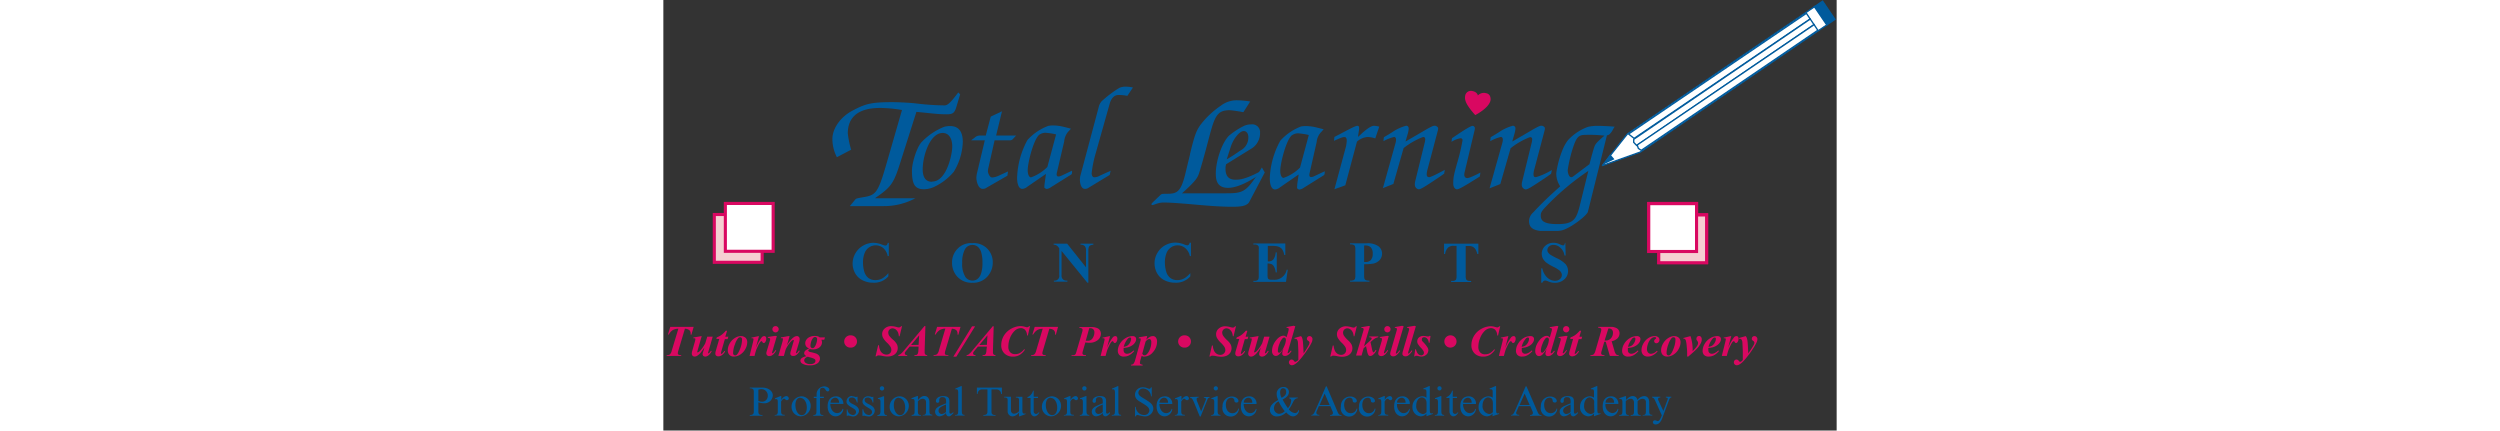 <svg xmlns="http://www.w3.org/2000/svg" xmlns:xlink="http://www.w3.org/1999/xlink" id="Layer_1" width="500px" height="100%" data-name="Layer 1" viewBox="0 0 234.66 86.11"><rect x="0" y="0" width="234.66" height="86.11" fill="#333333" stroke="none"/><defs><style>.cls-1,.cls-3,.cls-9{fill:none;}.cls-2{fill:#005a9c;}.cls-3{stroke:#d90861;stroke-width:0.62px;}.cls-4{fill:#f5cfd2;}.cls-5{fill:#fff;}.cls-6{clip-path:url(#clip-path);}.cls-7{clip-path:url(#clip-path-2);}.cls-8{clip-path:url(#clip-path-3);}.cls-9{stroke:#005a9c;stroke-width:0.27px;}.cls-10{fill:#d90861;}</style><clipPath id="clip-path"><rect class="cls-1" x="32.62" y="17.12" width="158.47" height="29.07"></rect></clipPath><clipPath id="clip-path-2"><rect class="cls-1" x="-8.33" y="-29.56" width="252" height="144"></rect></clipPath><clipPath id="clip-path-3"><polygon class="cls-1" points="186.11 31.2 189.25 34.96 234.66 4.06 231.91 0 186.11 31.2"></polygon></clipPath></defs><title>TLC logo_Final</title><path class="cls-2" d="M45.09,48.56v2.65h-.22A2.86,2.86,0,0,0,44,49.62a2.35,2.35,0,0,0-1.54-.55,2.23,2.23,0,0,0-1.31.41,2.33,2.33,0,0,0-.87,1.07,4.84,4.84,0,0,0-.35,1.9,6.39,6.39,0,0,0,.25,1.86,2.55,2.55,0,0,0,.81,1.27,2.27,2.27,0,0,0,1.44.44,2.8,2.8,0,0,0,1.32-.32A4.43,4.43,0,0,0,45,54.61v.66a3.75,3.75,0,0,1-3,1.27,4.6,4.6,0,0,1-2.17-.49,3.43,3.43,0,0,1-1.47-1.4,4,4,0,0,1-.51-2A4.17,4.17,0,0,1,40,49.1,4.21,4.21,0,0,1,42,48.56a4.78,4.78,0,0,1,1.7.35,2.66,2.66,0,0,0,.66.2A.42.42,0,0,0,44.7,49a.74.74,0,0,0,.17-.42Z"></path><path class="cls-2" d="M61.78,48.63a3.78,3.78,0,0,1,4.1,3.89A4.07,4.07,0,0,1,65,55.08a3.77,3.77,0,0,1-3.18,1.47,3.86,3.86,0,0,1-3.19-1.4,4.07,4.07,0,0,1-.89-2.62,3.84,3.84,0,0,1,1.16-2.84,3.68,3.68,0,0,1,2.85-1.06m.06.36a1.7,1.7,0,0,0-1.59,1.07,5.62,5.62,0,0,0-.45,2.52,4.88,4.88,0,0,0,.69,2.89,1.75,1.75,0,0,0,2.31.37,2.27,2.27,0,0,0,.77-1.15,6.24,6.24,0,0,0,.28-2.06,7.1,7.1,0,0,0-.28-2.27,2.2,2.2,0,0,0-.72-1.06,1.68,1.68,0,0,0-1-.31"></path><path class="cls-2" d="M80.76,48.73l3.77,4.74V50.19a1.48,1.48,0,0,0-.2-.93,1.1,1.1,0,0,0-.9-.32v-.21H86v.21a2.05,2.05,0,0,0-.65.16.7.7,0,0,0-.26.32,2.31,2.31,0,0,0-.09.77v6.36h-.19l-5.17-6.36V55a1.07,1.07,0,0,0,.3.89,1.1,1.1,0,0,0,.69.23h.18v.21h-2.7v-.21A.94.94,0,0,0,79.18,55V49.65l-.16-.2a1.5,1.5,0,0,0-.43-.4,1.36,1.36,0,0,0-.53-.11v-.21Z"></path><path class="cls-2" d="M105.52,48.56v2.65h-.22a2.8,2.8,0,0,0-.92-1.59,2.34,2.34,0,0,0-1.53-.55,2.24,2.24,0,0,0-1.32.41,2.4,2.4,0,0,0-.87,1.07,4.84,4.84,0,0,0-.35,1.9,6.06,6.06,0,0,0,.26,1.86,2.42,2.42,0,0,0,.81,1.27,2.22,2.22,0,0,0,1.43.44,2.8,2.8,0,0,0,1.32-.32,4.43,4.43,0,0,0,1.26-1.09v.66a3.75,3.75,0,0,1-3,1.27,4.6,4.6,0,0,1-2.17-.49,3.48,3.48,0,0,1-1.47-1.4,4,4,0,0,1-.51-2,4,4,0,0,1,.57-2.07,4.08,4.08,0,0,1,1.54-1.52,4.21,4.21,0,0,1,2.07-.54,4.78,4.78,0,0,1,1.7.35,2.66,2.66,0,0,0,.66.2.42.42,0,0,0,.31-.13.74.74,0,0,0,.17-.42Z"></path><path class="cls-2" d="M120.89,49.17v3.11h.16a1.21,1.21,0,0,0,1-.45,2.83,2.83,0,0,0,.42-1.35h.21v4h-.21a3,3,0,0,0-.29-1.07,1.16,1.16,0,0,0-.5-.56,1.85,1.85,0,0,0-.84-.15v2.16a2.8,2.8,0,0,0,.06.77.44.44,0,0,0,.2.23.93.93,0,0,0,.47.09h.46a2.48,2.48,0,0,0,2.64-2h.21l-.35,2.43H118v-.21h.26a1,1,0,0,0,.53-.12.52.52,0,0,0,.23-.27,2.36,2.36,0,0,0,.06-.71V50a3.87,3.87,0,0,0,0-.64.55.55,0,0,0-.21-.3,1,1,0,0,0-.58-.16H118v-.21h6.39V51h-.21a2.75,2.75,0,0,0-.46-1.19,1.67,1.67,0,0,0-.83-.52,4.37,4.37,0,0,0-1.19-.11Z"></path><path class="cls-2" d="M140.16,52.91V55a2.47,2.47,0,0,0,.07.78.65.65,0,0,0,.28.26,1.85,1.85,0,0,0,.71.09v.21h-3.88v-.21a1.71,1.71,0,0,0,.72-.1.57.57,0,0,0,.26-.25,2.37,2.37,0,0,0,.08-.78v-5a2.37,2.37,0,0,0-.08-.78.55.55,0,0,0-.27-.25,1.79,1.79,0,0,0-.71-.1v-.21h3.33a3.71,3.71,0,0,1,2.35.59,1.81,1.81,0,0,1,.72,1.46,1.88,1.88,0,0,1-.46,1.28,2.38,2.38,0,0,1-1.27.72,8.85,8.85,0,0,1-1.85.13m0-3.74v3.3h.28a1.37,1.37,0,0,0,1.06-.4,1.85,1.85,0,0,0,.37-1.27,1.75,1.75,0,0,0-.37-1.24,1.47,1.47,0,0,0-1.11-.4Z"></path><path class="cls-2" d="M163,48.73V50.8h-.21a3.18,3.18,0,0,0-.4-1,1.47,1.47,0,0,0-.6-.49,1.83,1.83,0,0,0-.75-.11h-.57v5.89a2.53,2.53,0,0,0,.07.74.6.6,0,0,0,.25.25,1,1,0,0,0,.52.11h.25v.21h-4v-.21h.26a1,1,0,0,0,.53-.12.48.48,0,0,0,.23-.27,2.36,2.36,0,0,0,.06-.71V49.17h-.55a1.59,1.59,0,0,0-1.12.33,2.16,2.16,0,0,0-.62,1.3h-.21V48.73Z"></path><path class="cls-2" d="M180.4,48.56l.06,2.55h-.23a2.51,2.51,0,0,0-.8-1.54,2,2,0,0,0-1.38-.59,1.27,1.27,0,0,0-.91.31,1,1,0,0,0-.34.71.89.89,0,0,0,.12.45,2,2,0,0,0,.53.52,12.43,12.43,0,0,0,1.22.66,5.6,5.6,0,0,1,1.81,1.24,2.19,2.19,0,0,1-.29,3,2.68,2.68,0,0,1-1.89.69,3.11,3.11,0,0,1-.69-.07,4.87,4.87,0,0,1-.8-.28,1.33,1.33,0,0,0-.44-.11.56.56,0,0,0-.31.11.85.85,0,0,0-.27.34h-.21V53.66h.21a3.37,3.37,0,0,0,1,1.86,2.29,2.29,0,0,0,1.53.64,1.42,1.42,0,0,0,1-.35,1.05,1.05,0,0,0,.38-.8,1,1,0,0,0-.15-.52,1.59,1.59,0,0,0-.43-.48,7.32,7.32,0,0,0-1-.6,9.39,9.39,0,0,1-1.5-.87,2.9,2.9,0,0,1-.7-.8,2.14,2.14,0,0,1,.43-2.54,2.32,2.32,0,0,1,1.69-.64,2.84,2.84,0,0,1,.72.09,4.31,4.31,0,0,1,.64.25,1.58,1.58,0,0,0,.53.18.32.32,0,0,0,.24-.09,1.16,1.16,0,0,0,.15-.43Z"></path><rect class="cls-3" x="199.08" y="42.95" width="9.57" height="9.56"></rect><rect class="cls-3" x="197.08" y="40.69" width="9.56" height="9.57"></rect><rect class="cls-4" x="10.19" y="42.94" width="9.57" height="9.56"></rect><rect class="cls-3" x="10.19" y="42.9" width="9.57" height="9.56"></rect><rect class="cls-5" x="12.4" y="40.69" width="9.56" height="9.57"></rect><rect class="cls-3" x="12.4" y="40.69" width="9.56" height="9.57"></rect><rect class="cls-4" x="199.08" y="42.99" width="9.57" height="9.56"></rect><rect class="cls-3" x="199.08" y="42.99" width="9.57" height="9.56"></rect><path class="cls-2" d="M105.33,30.83c1-4.26,1.39-4.81,2.07-5.83a17.49,17.49,0,0,1,4.12-3.88,5.2,5.2,0,0,1,3.27-1.06,18.13,18.13,0,0,1,2.58.24L116,22.44a26.7,26.7,0,0,0-2.7-.4c-2.74,0-3.08,1.36-4.43,6.5-.56,2.15-1.57,5.76-1.84,6.41s-.56,1.26-3.3,3.71h8.85c3.57,0,4.09-.3,7.13-5.17l.57,1-3.08,5.86c-.53,1-2.18,1-3.57,1-2.09,0-4.61-.2-6.22-.34-2.29-.2-5.66-.51-7.39-.51a4.52,4.52,0,0,0-1.35.24c-.38.13-.72.27-.79.27s-.26,0-.26-.14.11-.24.26-.4L99.41,39c.22-.21.37-.24,1-.24,2.14,0,3-.07,3.94-3.82l1-4.12"></path><path class="cls-2" d="M47.73,22a27.39,27.39,0,0,0-4.17-.41c-1.57,0-6.67,0-6.67,5.08a17.89,17.89,0,0,0,.67,3.27l-2.85,1.5a7.87,7.87,0,0,1-.9-3.64c0-2.22,1.77-4.47,3.87-5.59,2.66-1.44,3.82-1.78,8.13-1.78,1.24,0,3.38.11,4.58.24a50.77,50.77,0,0,0,5.82.41c.56,0,1.08-.31,2.77-2.59l.38.37-.75,2.5c-.38,1.29-.75,1.5-2,1.5-1.83,0-3.26-.24-6-.48l-3,9.43c-1.5,4.84-1.91,5.52-5.21,7.77v.07h8a13.17,13.17,0,0,1-6.34,1.57H37.3l1.12-1.36c.12-.14.31-.21,1.5-.41,2.56-.41,3-.78,4.69-6.65L47.73,22"></path><path class="cls-2" d="M53.78,36.31c2.84,0,4-5.38,4-7s-.68-2.72-1.91-2.72c-2.59,0-4,4.66-4,7.27,0,1.29.39,2.49,1.85,2.49m-2-8a12.68,12.68,0,0,1,4.49-3,4.46,4.46,0,0,1,1.12-.14c1.66,0,2.56,1,2.56,3.2a12.19,12.19,0,0,1-1.8,5.94,11.47,11.47,0,0,1-3.87,3,5,5,0,0,1-2.08.5c-1.85,0-2.42-1-2.42-3.73,0-1.57,1-4.8,2-5.78"></path><path class="cls-2" d="M61.56,28.06l.95-.73a1.53,1.53,0,0,1,.9-.22h1.07l1-3.79,2.25-1.07-1.18,4.86h4l-.72.78a.88.88,0,0,1-.65.17H66.25L65,33.59a3.44,3.44,0,0,0-.09.67c0,.23.28,1.24.87,1.24a3.78,3.78,0,0,0,1.35-.39l1.8-.82-.12.85-4.43,2.55a1.25,1.25,0,0,1-.51.08c-1,0-1.26-1.79-1.26-2.1a4.1,4.1,0,0,1,.11-1l1.57-6.6H61.56"></path><path class="cls-2" d="M78.55,26.88a12.71,12.71,0,0,0-2.2-.33,2.28,2.28,0,0,0-1,.3c-1.16.51-2.48,5.59-2.48,7.22,0,.7.23,1.4.68,1.4A8.89,8.89,0,0,0,76.8,33.4l1.75-6.52m.19,7.5a1.87,1.87,0,0,0-.08.5c0,.23.08.42.36.42a1.54,1.54,0,0,0,.59-.16l2.13-1c0,.61,0,.69-.27.83l-4,2.5a1.61,1.61,0,0,1-.75.31c-.06,0-.14,0-.17,0a1.58,1.58,0,0,1-.34-.25.93.93,0,0,1,0-.26c0-.25.06-.64.12-1.11l.19-1.38-3.7,2.55a1.89,1.89,0,0,1-1,.45c-.82,0-1.07-1.18-1.07-2.24A16.88,16.88,0,0,1,72.82,28,10.7,10.7,0,0,1,77,25.17a6.58,6.58,0,0,1,1-.08,8.92,8.92,0,0,1,1.24.11c.59.09,1.51.34,2.28.54l-.4.44a3.36,3.36,0,0,0-.95,2.11Z"></path><path class="cls-2" d="M92.8,19.17A8.54,8.54,0,0,0,91,19c-.65,0-1.38.45-1.74,1.77l-2.79,9.88a23.27,23.27,0,0,0-.81,4c0,.25.11.81.51.81a2.2,2.2,0,0,0,1.09-.31l2.19-1-.17.83L85,37.58a1.11,1.11,0,0,1-.69.19c-.88,0-1-1.46-1-1.79a3.46,3.46,0,0,1,.14-1l3.59-13.44a3,3,0,0,1,.56-1.23,21.92,21.92,0,0,1,3.6-2.73,3,3,0,0,1,1.32-.25,7,7,0,0,1,1.4.17L92.8,19.17"></path><path class="cls-2" d="M112.65,31.88c1-.56,1.86-1.15,2.75-1.77A2.92,2.92,0,0,0,117,27.45c0-.76-.38-1.24-.92-1.24-.81,0-2,1.44-2.55,3l-.85,2.64m-.13,1a2.9,2.9,0,0,0-.12.87c0,1.35.5,2.22,2,2.22.87,0,1.93-.1,4.65-1.5l.21.43c-3.09,2.13-5.14,2.7-6.33,2.7-2.24,0-2.47-1.57-2.47-2.87,0-2.52,1.24-6.23,2.68-7.6a15.17,15.17,0,0,1,2.72-1.8,3.43,3.43,0,0,1,1.65-.42,1.57,1.57,0,0,1,1.8,1.71,3.64,3.64,0,0,1-1.52,3Z"></path><path class="cls-2" d="M129.09,27a13.41,13.41,0,0,0-2.19-.34,2.25,2.25,0,0,0-1.05.31c-1.14.51-2.47,5.58-2.47,7.21,0,.7.23,1.4.67,1.4a8.75,8.75,0,0,0,3.29-2.07L129.09,27m.19,7.49a1.87,1.87,0,0,0-.08.51c0,.22.08.41.36.41a1.4,1.4,0,0,0,.59-.16l2.13-1c0,.62-.05.71-.27.85l-4,2.5a1.72,1.72,0,0,1-.75.3l-.17,0c-.09-.06-.32-.2-.34-.26a.87.87,0,0,1,0-.25,11.07,11.07,0,0,1,.11-1.12l.2-1.38-3.7,2.56a1.92,1.92,0,0,1-1,.45c-.82,0-1.07-1.18-1.07-2.25a16.75,16.75,0,0,1,2.11-7.52,10.7,10.7,0,0,1,4.15-2.84,6.61,6.61,0,0,1,1-.08,10.79,10.79,0,0,1,1.23.11c.59.09,1.52.34,2.28.54l-.4.45a3.33,3.33,0,0,0-1,2.1Z"></path><path class="cls-2" d="M134.21,37.86l2.19-8.09a6.71,6.71,0,0,0,.28-1.65c0-.48-.16-.71-.45-.71s-.61.06-2.1.76l.08-.78L136.86,26c1.43-.73,1.71-.84,2-.84.09,0,.29.14.29.28s0,.34,0,.45l-.22,1.4.05.06.87-.81c1.52-1.32,2-1.38,2.33-1.38a5.33,5.33,0,0,1,1,.17l-.8,2.36a4.76,4.76,0,0,0-1.55-.29,3.56,3.56,0,0,0-2.11.93l-2.33,8.73-2.19.79"></path><path class="cls-2" d="M143.91,37.63l2.52-9a2.18,2.18,0,0,0,.11-.7c0-.34-.16-.54-.38-.54a8.18,8.18,0,0,0-2.14.85l.08-.79,1.58-.95a9.2,9.2,0,0,1,2.86-1.35.5.5,0,0,1,.53.51,4.41,4.41,0,0,1-.16,1l-.48,1.65,4-2.33c1.32-.76,1.61-.84,1.85-.84s.68.25.68.51a2.35,2.35,0,0,1-.09.56l-2,7.55a5.11,5.11,0,0,0-.2,1c0,.39.06.67.51.67.2,0,.79-.22,3.11-1.46l-.13.76-1,.7c-3.4,2.28-3.71,2.42-4.13,2.42a.9.9,0,0,1-.73-.85,2.69,2.69,0,0,1,.05-.67l1.88-7.63a4.53,4.53,0,0,0,.15-.84c0-.34-.17-.46-.45-.46a14.77,14.77,0,0,0-3.88,2.22L146,36.79l-2.1.84"></path><path class="cls-2" d="M163.29,35.3c-3.46,2.19-4.22,2.56-4.58,2.56s-.73-.45-.73-1.1c0-1.18.05-1.6.86-4.43a40.83,40.83,0,0,0,1-4.27.41.41,0,0,0-.34-.42,4.78,4.78,0,0,0-1.88.73l.11-.73c2.67-1.82,3.79-2.47,4.13-2.47a.51.51,0,0,1,.45.45,3,3,0,0,1-.08.51l-1.94,8.16a3.39,3.39,0,0,0-.11.62c0,.37.17.7.58.7.23,0,.51,0,2.65-1.09Z"></path><rect class="cls-1" x="-8.33" y="-29.56" width="252" height="144"></rect><g class="cls-6"><path class="cls-2" d="M165.25,37.63l2.53-9a2.56,2.56,0,0,0,.12-.7c0-.34-.17-.54-.4-.54a8.31,8.31,0,0,0-2.13.85l.09-.79,1.57-.95a9.2,9.2,0,0,1,2.86-1.35.51.51,0,0,1,.53.51,4,4,0,0,1-.17,1l-.47,1.65,4-2.33c1.32-.76,1.6-.84,1.86-.84s.67.25.67.51a2.35,2.35,0,0,1-.09.56l-2,7.55a4.77,4.77,0,0,0-.19,1c0,.39,0,.67.5.67A13.11,13.11,0,0,0,177.7,34l-.15.76-1,.7c-3.4,2.28-3.71,2.42-4.13,2.42a.9.9,0,0,1-.73-.85,2.25,2.25,0,0,1,.06-.67l1.87-7.63a4.53,4.53,0,0,0,.15-.84c0-.34-.17-.46-.45-.46a14.54,14.54,0,0,0-3.87,2.22l-2.06,7.16-2.11.84"></path><path class="cls-2" d="M185.22,32.86c.45-1.74.73-2.78,1-3.54.18-.5.48-.9,2-2.19a25.81,25.81,0,0,0-3.68-.16c-1.46,0-1.88.31-2.67,2.74a28.63,28.63,0,0,0-1,4.3c0,.39.17,1.43.73,1.43a.71.71,0,0,0,.37-.16l3.22-2.42M185,34.18a50.27,50.27,0,0,0-8.74,7.41c-.7.76-.78,1.06-.78,1.54,0,1.07.71,1.69,3.34,1.69,3.17,0,3.77-.88,4.49-3.79Zm-.09,8.17c-.19.76-3.53,3.34-5.25,3.73a11.33,11.33,0,0,1-2.52.19c-2.56,0-4-.33-4-2.07a2.32,2.32,0,0,1,.78-1.66c2-2.16,3.57-3.59,5.45-5.27a4.63,4.63,0,0,1-.78-2.7,19.61,19.61,0,0,1,1.34-4.82,7.93,7.93,0,0,1,1-1.72,10.16,10.16,0,0,1,4-2.66,8.66,8.66,0,0,1,1.91-.2c.65,0,2.3.06,3.42.17a6.87,6.87,0,0,0-.41.7,3.35,3.35,0,0,1-.57.76.81.81,0,0,1-.47.25c-.07,0-.11,0-.11.08Z"></path></g><g class="cls-7"><rect class="cls-5" x="197.08" y="40.73" width="9.56" height="9.57"></rect><rect class="cls-3" x="197.08" y="40.73" width="9.56" height="9.57"></rect></g><g class="cls-8"><polygon class="cls-5" points="187.78 33.12 192.86 26.73 230.29 1.3 232.76 4.93 195.36 30.42 187.78 33.12"></polygon><polygon class="cls-9" points="187.78 33.12 192.86 26.73 230.29 1.3 232.76 4.93 195.36 30.42 187.78 33.12"></polygon><polygon class="cls-5" points="194.15 27.68 229.36 3.79 228.61 2.66 193.04 26.8 194.15 27.68"></polygon><polygon class="cls-9" points="194.15 27.68 229.36 3.79 228.61 2.66 193.04 26.8 194.15 27.68"></polygon><polygon class="cls-5" points="194.07 28.47 194.66 29.1 230.13 4.92 229.38 3.81 194.08 27.86 194.07 28.47"></polygon><polygon class="cls-9" points="194.07 28.47 194.66 29.1 230.13 4.92 229.38 3.81 194.08 27.86 194.07 28.47"></polygon><polygon class="cls-5" points="195 29.68 195.58 30.07 230.89 6.05 230.15 4.93 194.77 28.99 195 29.68"></polygon><polygon class="cls-9" points="195 29.68 195.58 30.07 230.89 6.05 230.15 4.93 194.77 28.99 195 29.68"></polygon><polygon class="cls-5" points="231.14 5.72 232.67 4.71 230.49 1.51 228.97 2.52 231.14 5.72"></polygon><polygon class="cls-2" points="189.35 30.83 190.22 31.85 187.95 32.94 189.35 30.83"></polygon><polygon class="cls-2" points="234.32 3.87 232.68 4.98 230.21 1.35 231.85 0.24 234.32 3.87"></polygon><polygon class="cls-9" points="234.32 3.87 232.68 4.98 230.21 1.35 231.85 0.24 234.32 3.87"></polygon></g><g class="cls-7"><path class="cls-10" d="M162.36,23c-1.78-2-2.15-2.94-2-3.81a1.15,1.15,0,0,1,1.34-1c1.14.18,1.2.91,1.2.91a1.63,1.63,0,0,1,1.6-.47c1.12.17.94,1.39.94,1.39-.24,1.57-3.06,3-3.06,3"></path><path class="cls-10" d="M1.38,65.38H6.06l-.45,1.56H5.46a1.62,1.62,0,0,0,0-.21.94.94,0,0,0-.26-.7,1.48,1.48,0,0,0-.89-.28L3,70.13a2.2,2.2,0,0,0-.11.54.31.31,0,0,0,.14.26,1,1,0,0,0,.54.1l0,.16H.67l0-.16a1,1,0,0,0,.65-.16,1.61,1.61,0,0,0,.36-.74L3,65.75A2.34,2.34,0,0,0,1.91,66a2.51,2.51,0,0,0-.82.9H.92Z"></path><path class="cls-10" d="M7.67,67.22l-.83,2.91a1.27,1.27,0,0,0-.06.28.06.06,0,0,0,0,.06.12.12,0,0,0,.08,0c.13,0,.3-.12.53-.35a7.29,7.29,0,0,0,1-1.47l.39-1.31,1.09,0-.82,2.83a3.86,3.86,0,0,0-.11.41.09.09,0,0,0,0,.07s0,0,.06,0a.21.21,0,0,0,.12,0,2.65,2.65,0,0,0,.41-.51l.14.11c-.4.71-.83,1.07-1.31,1.07A.6.6,0,0,1,8,71.18a.46.46,0,0,1-.15-.36A1.81,1.81,0,0,1,8,70.24l.21-.73c-.38.54-.65.91-.81,1.1a2.82,2.82,0,0,1-.65.56,1,1,0,0,1-.51.14.53.53,0,0,1-.39-.16.6.6,0,0,1-.16-.43,2.25,2.25,0,0,1,.1-.59l.49-1.71a2.58,2.58,0,0,0,.12-.57.15.15,0,0,0,0-.11.24.24,0,0,0-.11-.08.93.93,0,0,0-.29,0l0-.16,1.46-.25Z"></path><path class="cls-10" d="M12.74,66.17l-.35,1.17H13l-.15.49h-.55l-.72,2.49a1.49,1.49,0,0,0-.06.35.13.13,0,0,0,0,.1.12.12,0,0,0,.08,0,.24.24,0,0,0,.15-.06,2.37,2.37,0,0,0,.46-.53l.15.1a2.23,2.23,0,0,1-.65.75,1.26,1.26,0,0,1-.7.24.63.63,0,0,1-.45-.15.46.46,0,0,1-.16-.37,2.19,2.19,0,0,1,.11-.64l.67-2.32h-.58l.09-.32A3.77,3.77,0,0,0,11.6,67a5.38,5.38,0,0,0,.91-.87Z"></path><path class="cls-10" d="M15.54,67.22a1.29,1.29,0,0,1,.64.16,1,1,0,0,1,.45.43,1.29,1.29,0,0,1,.15.62,2.85,2.85,0,0,1-.39,1.39,3,3,0,0,1-1,1.09,2.34,2.34,0,0,1-1.28.4,1.15,1.15,0,0,1-.9-.34,1.25,1.25,0,0,1-.32-.85A2.65,2.65,0,0,1,13.11,69a3.42,3.42,0,0,1,.6-.91,3.08,3.08,0,0,1,.85-.63,2.12,2.12,0,0,1,1-.24m-.17.23a.55.55,0,0,0-.38.13,3.55,3.55,0,0,0-.68,1.26,5.14,5.14,0,0,0-.38,1.79.48.48,0,0,0,.12.33.42.42,0,0,0,.29.12.43.43,0,0,0,.29-.1,2.3,2.3,0,0,0,.47-.69,6.68,6.68,0,0,0,.45-1.19,4.87,4.87,0,0,0,.17-1.19.49.49,0,0,0-.1-.34.35.35,0,0,0-.25-.12"></path><path class="cls-10" d="M19.13,67.22l-.65,2.41a8.93,8.93,0,0,1,1.2-2.17.7.7,0,0,1,.5-.24.36.36,0,0,1,.29.13.58.58,0,0,1,.11.37,1.2,1.2,0,0,1-.2.7.36.36,0,0,1-.29.18.28.28,0,0,1-.26-.16.5.5,0,0,0-.12-.19l-.07,0a.15.15,0,0,0-.09,0,1.15,1.15,0,0,0-.24.25,3.93,3.93,0,0,0-.38.67c-.15.31-.26.57-.35.79a11.88,11.88,0,0,0-.34,1.23h-1l.71-2.84a2.15,2.15,0,0,0,.07-.42.3.3,0,0,0,0-.18.24.24,0,0,0-.11-.09.89.89,0,0,0-.29,0l0-.13,1.3-.28Z"></path><path class="cls-10" d="M22.7,67.22l-.88,3a1.5,1.5,0,0,0-.07.34.12.12,0,0,0,0,.09.12.12,0,0,0,.08,0,.21.21,0,0,0,.15-.07,2.62,2.62,0,0,0,.46-.57l.15.08c-.44.76-.9,1.13-1.38,1.13a.62.62,0,0,1-.44-.15.54.54,0,0,1-.17-.4,1.35,1.35,0,0,1,.07-.4l.6-2a1.74,1.74,0,0,0,.09-.45.22.22,0,0,0-.09-.17.29.29,0,0,0-.22-.07h-.15l0-.18,1.46-.23Zm-.26-2a.6.6,0,0,1,.44.18.58.58,0,0,1,.19.45.58.58,0,0,1-.19.44.6.6,0,0,1-.88,0,.58.58,0,0,1-.19-.44.62.62,0,0,1,.63-.63"></path><path class="cls-10" d="M25.25,67.22l-.53,1.84a8.63,8.63,0,0,1,.8-1.1,3,3,0,0,1,.67-.59,1.16,1.16,0,0,1,.53-.15.49.49,0,0,1,.38.16.59.59,0,0,1,.16.43,2.07,2.07,0,0,1-.1.59l-.55,1.83a2.11,2.11,0,0,0-.07.31.09.09,0,0,0,0,.08.09.09,0,0,0,.06,0,.16.16,0,0,0,.09,0,2.25,2.25,0,0,0,.31-.35l.12-.18.16.1q-.63,1.05-1.32,1a.6.6,0,0,1-.42-.13.45.45,0,0,1-.15-.35,2.15,2.15,0,0,1,.11-.53l.53-1.83a1,1,0,0,0,.06-.27.12.12,0,0,0,0-.08A.12.12,0,0,0,26,68a.7.7,0,0,0-.4.22,6.17,6.17,0,0,0-1.14,1.69l-.35,1.27H23l.8-2.75a2.74,2.74,0,0,0,.11-.58.21.21,0,0,0,0-.12.24.24,0,0,0-.11-.08.93.93,0,0,0-.29,0l0-.16L25,67.22Z"></path><path class="cls-10" d="M31.18,67.48h1.14l-.14.47h-.59a1,1,0,0,1,.14.48,1.32,1.32,0,0,1-.21.72,1.45,1.45,0,0,1-.63.53,2.11,2.11,0,0,1-.92.2l-.29,0-.35-.06A1.72,1.72,0,0,0,29,70a.24.24,0,0,0,0,.13.16.16,0,0,0,.07.13.63.63,0,0,0,.33.15,8.85,8.85,0,0,1,1.15.3,1.44,1.44,0,0,1,.58.41,1,1,0,0,1,.19.6,1.18,1.18,0,0,1-.49.94,2.46,2.46,0,0,1-1.53.4,2.7,2.7,0,0,1-1.53-.35.7.7,0,0,1-.36-.59.66.66,0,0,1,.24-.48,2.31,2.31,0,0,1,1-.4,1,1,0,0,1-.35-.26.52.52,0,0,1-.13-.34.71.71,0,0,1,.23-.51,2.49,2.49,0,0,1,.77-.43,1.31,1.31,0,0,1-.61-.43,1.08,1.08,0,0,1-.18-.62,1.23,1.23,0,0,1,.22-.7,1.55,1.55,0,0,1,.67-.55,2.31,2.31,0,0,1,1-.21,2.49,2.49,0,0,1,.64.08,1.26,1.26,0,0,1,.34.18m-2.37,3.89a1.35,1.35,0,0,0-.56.35.6.6,0,0,0-.15.39.64.64,0,0,0,.3.51,1.54,1.54,0,0,0,.93.22,1.24,1.24,0,0,0,.78-.19.57.57,0,0,0,.24-.46.44.44,0,0,0-.22-.38,3.65,3.65,0,0,0-.85-.3l-.47-.14m1.48-3.94a.48.48,0,0,0-.36.14,1.79,1.79,0,0,0-.41.7,3,3,0,0,0-.17.93.45.45,0,0,0,.12.33.42.42,0,0,0,.31.13.44.44,0,0,0,.3-.12,2,2,0,0,0,.42-.75,2.92,2.92,0,0,0,.18-.94.38.38,0,0,0-.39-.42"></path><path class="cls-10" d="M37.51,67.07a1.19,1.19,0,0,1,.87.36,1.22,1.22,0,0,1,.35.87,1.18,1.18,0,0,1-.36.86,1.16,1.16,0,0,1-.86.36,1.23,1.23,0,1,1,0-2.45"></path><path class="cls-10" d="M47.73,65.25l-.48,2H47.1a2.48,2.48,0,0,0-.16-.74,1.56,1.56,0,0,0-.48-.63,1.12,1.12,0,0,0-.65-.21.85.85,0,0,0-.83.83,1.29,1.29,0,0,0,.17.62A5.23,5.23,0,0,0,46,68a3.3,3.3,0,0,1,.7.84,1.72,1.72,0,0,1,.18.78,1.65,1.65,0,0,1-.25.86,1.73,1.73,0,0,1-.72.61,2.67,2.67,0,0,1-1.08.21,5.27,5.27,0,0,1-.93-.1,4.12,4.12,0,0,0-.74-.11.71.71,0,0,0-.26,0,1.62,1.62,0,0,0-.29.17h-.17l.52-2.21h.17a3,3,0,0,0,.23,1,1.44,1.44,0,0,0,.52.64,1.31,1.31,0,0,0,.76.23,1,1,0,0,0,.71-.28A.9.9,0,0,0,45.6,70a1.27,1.27,0,0,0-.16-.62,4.48,4.48,0,0,0-.73-.86,3.89,3.89,0,0,1-.79-1,1.53,1.53,0,0,1-.16-.7,1.46,1.46,0,0,1,.51-1.12,1.85,1.85,0,0,1,1.33-.47,3.85,3.85,0,0,1,1,.16,2.06,2.06,0,0,0,.51.1.54.54,0,0,0,.22-.05,1,1,0,0,0,.23-.21Z"></path><path class="cls-10" d="M51.05,69.32h-1.8l-.36.44-.41.5a1.35,1.35,0,0,0-.18.29.43.43,0,0,0,0,.19.23.23,0,0,0,.11.19.55.55,0,0,0,.36.1v.16H47L47,71a1,1,0,0,0,.41-.16,4.25,4.25,0,0,0,.69-.71l4.12-4.91h.19L52.26,70c0,.25,0,.4,0,.45a.63.63,0,0,0,.12.43.54.54,0,0,0,.39.15l0,.16H50.19l.05-.16a1.89,1.89,0,0,0,.43-.06.55.55,0,0,0,.22-.25,2,2,0,0,0,.12-.66Zm0-.35.11-1.9L49.54,69Z"></path><path class="cls-10" d="M54.75,65.38h4.68L59,66.94h-.16a1.62,1.62,0,0,0,0-.21.94.94,0,0,0-.26-.7,1.45,1.45,0,0,0-.88-.28l-1.3,4.38a2.08,2.08,0,0,0-.1.54.3.3,0,0,0,.13.26A1.06,1.06,0,0,0,57,71l0,.16H54L54.1,71a1,1,0,0,0,.64-.16,1.6,1.6,0,0,0,.37-.74l1.29-4.38a2.38,2.38,0,0,0-1.12.29,2.51,2.51,0,0,0-.82.9h-.17Z"></path><polygon class="cls-10" points="62.35 65.26 58.6 71.33 58 71.33 61.74 65.26 62.35 65.26"></polygon><path class="cls-10" d="M64.71,69.32h-1.8l-.36.44-.42.5a1.28,1.28,0,0,0-.17.29.43.43,0,0,0,0,.19.23.23,0,0,0,.11.19.55.55,0,0,0,.36.1v.16H60.65l0-.16a1,1,0,0,0,.42-.16,4.25,4.25,0,0,0,.69-.71l4.12-4.91h.19L65.92,70c0,.25,0,.4,0,.45a.63.63,0,0,0,.12.43.54.54,0,0,0,.39.15l0,.16H63.85l0-.16a1.89,1.89,0,0,0,.43-.06.55.55,0,0,0,.22-.25,2,2,0,0,0,.12-.66Zm0-.35.11-1.9L63.2,69Z"></path><path class="cls-10" d="M73.33,65.25l-.43,1.84h-.16A1.76,1.76,0,0,0,72.37,66a1.16,1.16,0,0,0-.89-.37,1.83,1.83,0,0,0-1.18.5,3.92,3.92,0,0,0-1,1.55A4.55,4.55,0,0,0,69,69.32a1.57,1.57,0,0,0,.36,1.12,1.32,1.32,0,0,0,1,.39,1.93,1.93,0,0,0,.93-.22,3,3,0,0,0,.85-.73h.2A3.4,3.4,0,0,1,71.24,71a2.52,2.52,0,0,1-1.33.32,2.31,2.31,0,0,1-1.69-.63A2.24,2.24,0,0,1,67.58,69a3.63,3.63,0,0,1,.51-1.84,3.84,3.84,0,0,1,1.47-1.41,3.93,3.93,0,0,1,1.9-.53,3.49,3.49,0,0,1,.9.15,1.82,1.82,0,0,0,.38.08.62.62,0,0,0,.43-.23Z"></path><path class="cls-10" d="M74.27,65.38h4.67l-.44,1.56h-.15c0-.08,0-.15,0-.21a.91.91,0,0,0-.27-.7,1.45,1.45,0,0,0-.88-.28l-1.29,4.38a1.81,1.81,0,0,0-.11.54.3.3,0,0,0,.13.26,1.06,1.06,0,0,0,.54.1l0,.16H73.56l0-.16a1,1,0,0,0,.64-.16,1.51,1.51,0,0,0,.37-.74l1.3-4.38A2.34,2.34,0,0,0,74.8,66a2.52,2.52,0,0,0-.83.9h-.16Z"></path><path class="cls-10" d="M84.39,68.52l-.47,1.62a1.88,1.88,0,0,0-.1.49.32.32,0,0,0,.13.29,1,1,0,0,0,.58.11l0,.16H81.64l0-.16A1.25,1.25,0,0,0,82.2,71a.56.56,0,0,0,.25-.21,3.08,3.08,0,0,0,.21-.61l1.08-3.69a2.24,2.24,0,0,0,.11-.53.33.33,0,0,0-.14-.26.81.81,0,0,0-.51-.12l0-.16h2.3a2.89,2.89,0,0,1,1.37.24,1.22,1.22,0,0,1,.64,1.13A1.66,1.66,0,0,1,86.91,68a2.55,2.55,0,0,1-1.73.55,5.07,5.07,0,0,1-.79-.07m.09-.33c.18,0,.34,0,.46,0a1.06,1.06,0,0,0,.93-.54,2.07,2.07,0,0,0,.34-1.13.83.83,0,0,0-.22-.62.81.81,0,0,0-.6-.22h-.21Z"></path><path class="cls-10" d="M89.34,67.22l-.64,2.41a8.93,8.93,0,0,1,1.2-2.17.68.68,0,0,1,.49-.24.35.35,0,0,1,.29.13.53.53,0,0,1,.12.37,1.14,1.14,0,0,1-.21.7.35.35,0,0,1-.28.18.27.27,0,0,1-.26-.16,1.06,1.06,0,0,0-.12-.19l-.07,0a.15.15,0,0,0-.09,0,1,1,0,0,0-.25.25,4,4,0,0,0-.37.67c-.15.31-.27.57-.35.79s-.2.63-.35,1.23h-1l.71-2.84a2.49,2.49,0,0,0,.08-.42.4.4,0,0,0,0-.18.31.31,0,0,0-.11-.09,1,1,0,0,0-.3,0l0-.13,1.3-.28Z"></path><path class="cls-10" d="M92.05,69.59c0,.18,0,.33,0,.45a.74.74,0,0,0,.19.52.65.65,0,0,0,.5.19,1.33,1.33,0,0,0,.6-.15,2.64,2.64,0,0,0,.7-.51l.13.12a3.45,3.45,0,0,1-1,.85,2.09,2.09,0,0,1-1,.25,1.2,1.2,0,0,1-1-.34,1.25,1.25,0,0,1-.28-.79,2.82,2.82,0,0,1,.41-1.41,3.27,3.27,0,0,1,1.12-1.13,2.73,2.73,0,0,1,1.41-.42.8.8,0,0,1,.55.17.58.58,0,0,1,.18.43,1.16,1.16,0,0,1-.18.61,1.93,1.93,0,0,1-.62.65,3,3,0,0,1-.85.38,5.77,5.77,0,0,1-.84.13m0-.23a2.18,2.18,0,0,0,.59-.15,1.24,1.24,0,0,0,.4-.31,1.88,1.88,0,0,0,.35-.53,1.45,1.45,0,0,0,.14-.61.29.29,0,0,0-.06-.19.22.22,0,0,0-.17-.07.69.69,0,0,0-.46.29,4,4,0,0,0-.79,1.57"></path><path class="cls-10" d="M95.11,67.46l1.42-.24h.25l-.19.7a3.64,3.64,0,0,1,.74-.56,1.33,1.33,0,0,1,.57-.14.7.7,0,0,1,.62.31,1.26,1.26,0,0,1,.22.76,3.15,3.15,0,0,1-.85,2.18,2.21,2.21,0,0,1-1.65.84,1,1,0,0,1-.27,0,1.6,1.6,0,0,1-.31-.13l-.23.77a2.53,2.53,0,0,0-.12.64.3.3,0,0,0,.1.22,1.14,1.14,0,0,0,.44.13l0,.16h-2.3l0-.16a.74.74,0,0,0,.46-.17,1.84,1.84,0,0,0,.34-.72l1-3.61a2.38,2.38,0,0,0,.12-.57.16.16,0,0,0,0-.12.15.15,0,0,0-.1-.07,1.11,1.11,0,0,0-.31,0Zm.67,3.29A.87.87,0,0,0,96,71a.4.4,0,0,0,.24.07.54.54,0,0,0,.27-.07,1.45,1.45,0,0,0,.32-.31,2.77,2.77,0,0,0,.37-.58,4,4,0,0,0,.29-.81,3.79,3.79,0,0,0,.1-.86.85.85,0,0,0-.11-.48.36.36,0,0,0-.29-.15.57.57,0,0,0-.28.08,2,2,0,0,0-.46.41Z"></path><path class="cls-10" d="M104.3,67.07a1.19,1.19,0,0,1,.87.36,1.22,1.22,0,0,1,.35.87,1.18,1.18,0,0,1-.36.86,1.15,1.15,0,0,1-.86.36,1.23,1.23,0,1,1,0-2.45"></path><path class="cls-10" d="M114.52,65.25l-.48,2h-.14a2.8,2.8,0,0,0-.17-.74,1.56,1.56,0,0,0-.48-.63,1.09,1.09,0,0,0-.64-.21.85.85,0,0,0-.84.83,1.29,1.29,0,0,0,.17.62,5.23,5.23,0,0,0,.82.93,3.3,3.3,0,0,1,.7.84,1.72,1.72,0,0,1,.18.78,1.65,1.65,0,0,1-.25.86,1.73,1.73,0,0,1-.72.61,2.67,2.67,0,0,1-1.08.21,5.27,5.27,0,0,1-.93-.1,4.12,4.12,0,0,0-.74-.11.71.71,0,0,0-.26,0,1.62,1.62,0,0,0-.29.17h-.16l.51-2.21h.17a3,3,0,0,0,.23,1,1.44,1.44,0,0,0,.52.64,1.31,1.31,0,0,0,.76.23,1,1,0,0,0,.71-.28.91.91,0,0,0,.29-.66,1.29,1.29,0,0,0-.17-.62,4.48,4.48,0,0,0-.73-.86,4.12,4.12,0,0,1-.79-1,1.53,1.53,0,0,1-.16-.7,1.46,1.46,0,0,1,.51-1.12,1.88,1.88,0,0,1,1.34-.47,4,4,0,0,1,1,.16,1.93,1.93,0,0,0,.5.1.54.54,0,0,0,.22-.05,1,1,0,0,0,.23-.21Z"></path><path class="cls-10" d="M116.8,66.17l-.35,1.17H117l-.16.49h-.55l-.71,2.49a1.18,1.18,0,0,0-.07.35.13.13,0,0,0,0,.1.12.12,0,0,0,.08,0,.24.24,0,0,0,.15-.06,2.37,2.37,0,0,0,.46-.53l.15.1a2.23,2.23,0,0,1-.65.75,1.26,1.26,0,0,1-.7.24.64.64,0,0,1-.45-.15.46.46,0,0,1-.16-.37,2.19,2.19,0,0,1,.11-.64l.68-2.32h-.59l.09-.32a3.77,3.77,0,0,0,.92-.47,5.38,5.38,0,0,0,.91-.87Z"></path><path class="cls-10" d="M119.05,67.22l-.83,2.91a1.27,1.27,0,0,0-.06.28.06.06,0,0,0,0,.06.12.12,0,0,0,.08,0c.13,0,.31-.12.53-.35a7.71,7.71,0,0,0,1-1.47l.39-1.31,1.08,0-.82,2.83a2.76,2.76,0,0,0-.1.41.11.11,0,0,0,0,.07.1.1,0,0,0,.07,0,.16.16,0,0,0,.11,0,2.31,2.31,0,0,0,.41-.51l.15.11c-.4.71-.84,1.07-1.32,1.07a.59.59,0,0,1-.41-.13.47.47,0,0,1-.16-.36,2.14,2.14,0,0,1,.11-.58l.21-.73a12.74,12.74,0,0,1-.81,1.1,2.62,2.62,0,0,1-.65.56,1,1,0,0,1-.5.14.51.51,0,0,1-.39-.16.61.61,0,0,1-.17-.43,2.34,2.34,0,0,1,.11-.59l.48-1.71a2.58,2.58,0,0,0,.12-.57.2.2,0,0,0,0-.11.28.28,0,0,0-.12-.08.93.93,0,0,0-.29,0l0-.16,1.46-.25Z"></path><path class="cls-10" d="M126.39,65.25,125,70a3.4,3.4,0,0,0-.14.55.12.12,0,0,0,0,.08.11.11,0,0,0,.07,0,.27.27,0,0,0,.17-.07,2.47,2.47,0,0,0,.39-.45l.15.08c-.4.7-.85,1-1.33,1a.57.57,0,0,1-.4-.13.48.48,0,0,1-.13-.35,2,2,0,0,1,.11-.57l.13-.44a4.48,4.48,0,0,1-.94,1.26,1,1,0,0,1-.58.23.67.67,0,0,1-.54-.26,1.13,1.13,0,0,1-.22-.76,3,3,0,0,1,.28-1.26,4,4,0,0,1,.66-1,2.38,2.38,0,0,1,.7-.59,1.43,1.43,0,0,1,.67-.18.54.54,0,0,1,.29.07,1,1,0,0,1,.3.25l.32-1.06a2.68,2.68,0,0,0,.11-.57.24.24,0,0,0-.07-.18.33.33,0,0,0-.21-.07l-.15,0,0-.17,1.41-.26ZM124.51,68a.57.57,0,0,0-.11-.38.31.31,0,0,0-.24-.12.46.46,0,0,0-.29.14,3,3,0,0,0-.64,1.11,3.92,3.92,0,0,0-.33,1.39.53.53,0,0,0,.07.31.22.22,0,0,0,.16.1.46.46,0,0,0,.3-.14,3.18,3.18,0,0,0,.72-1.12,3.33,3.33,0,0,0,.36-1.29"></path><path class="cls-10" d="M126.22,67.6l1.32-.38a1.33,1.33,0,0,1,.22.37,3.47,3.47,0,0,1,.16.84c.06.7.1,1.45.13,2.25a18.7,18.7,0,0,0,1-1.6,1.11,1.11,0,0,0,.18-.56.42.42,0,0,0-.21-.32,1.07,1.07,0,0,1-.26-.23.38.38,0,0,1-.05-.22.51.51,0,0,1,.15-.37.52.52,0,0,1,.38-.16.54.54,0,0,1,.41.18.58.58,0,0,1,.18.42,1.9,1.9,0,0,1-.16.67,10.45,10.45,0,0,1-.76,1.3,18.7,18.7,0,0,1-1.48,2,7.52,7.52,0,0,1-.76.79,2.8,2.8,0,0,1-.6.39.94.94,0,0,1-.36.08.61.61,0,0,1-.42-.17.58.58,0,0,1-.17-.41.54.54,0,0,1,.16-.4.46.46,0,0,1,.36-.16.6.6,0,0,1,.48.27c.1.12.18.19.24.19a.39.39,0,0,0,.2-.06A2,2,0,0,0,127,72c0-.35,0-.62,0-.81s0-.59,0-1l-.08-1.64a1.18,1.18,0,0,0-.19-.64.37.37,0,0,0-.31-.15h-.16Z"></path><path class="cls-10" d="M138.69,65.25l-.48,2h-.14a2.8,2.8,0,0,0-.17-.74,1.56,1.56,0,0,0-.48-.63,1.1,1.1,0,0,0-.65-.21.85.85,0,0,0-.83.83,1.29,1.29,0,0,0,.17.62,5.23,5.23,0,0,0,.82.93,3.3,3.3,0,0,1,.7.84,1.72,1.72,0,0,1,.18.78,1.57,1.57,0,0,1-.25.86,1.73,1.73,0,0,1-.72.61,2.67,2.67,0,0,1-1.08.21,5.09,5.09,0,0,1-.92-.1,4.31,4.31,0,0,0-.75-.11.71.71,0,0,0-.26,0,1.62,1.62,0,0,0-.29.17h-.16l.51-2.21h.17a3,3,0,0,0,.23,1,1.44,1.44,0,0,0,.52.64,1.31,1.31,0,0,0,.76.23,1,1,0,0,0,.71-.28.9.9,0,0,0,.28-.66,1.27,1.27,0,0,0-.16-.62,4.48,4.48,0,0,0-.73-.86,4.12,4.12,0,0,1-.79-1,1.53,1.53,0,0,1-.16-.7,1.46,1.46,0,0,1,.51-1.12,1.87,1.87,0,0,1,1.33-.47,4,4,0,0,1,1,.16,1.93,1.93,0,0,0,.5.1.51.51,0,0,0,.22-.05,1,1,0,0,0,.23-.21Z"></path><path class="cls-10" d="M141.31,65.25l-1.18,4,1-.91.32-.29a1.2,1.2,0,0,0,.2-.25.27.27,0,0,0,0-.12.17.17,0,0,0-.08-.15,1.15,1.15,0,0,0-.42-.08l.05-.16H143l-.05.16a2.23,2.23,0,0,0-.5.17,2.76,2.76,0,0,0-.37.24c-.21.17-.37.3-.46.39l-.19.17.26,1.19a3.68,3.68,0,0,0,.22.79.15.15,0,0,0,.11.07q.15,0,.36-.36a1.05,1.05,0,0,0,.08-.13l.16.1a2.87,2.87,0,0,1-.72.91.87.87,0,0,1-.49.21.5.5,0,0,1-.37-.15,2.15,2.15,0,0,1-.29-.83l-.21-1-.48.42-.42,1.47h-1.1l1.43-4.84a2.64,2.64,0,0,0,.09-.41.25.25,0,0,0-.05-.16.23.23,0,0,0-.12-.1.89.89,0,0,0-.29,0l0-.16,1.45-.24Z"></path><path class="cls-10" d="M145.08,67.22l-.88,3a1.5,1.5,0,0,0-.07.34.12.12,0,0,0,0,.09.12.12,0,0,0,.08,0,.21.21,0,0,0,.14-.07,2.14,2.14,0,0,0,.46-.57l.15.08c-.43.76-.89,1.13-1.37,1.13a.64.64,0,0,1-.45-.15.54.54,0,0,1-.16-.4,1.35,1.35,0,0,1,.07-.4l.6-2a2.13,2.13,0,0,0,.08-.45.25.25,0,0,0-.08-.17.31.31,0,0,0-.22-.07h-.16l.06-.18,1.45-.23Zm-.27-2a.62.62,0,0,1,.63.63.6.6,0,0,1-.18.44.62.62,0,0,1-.89,0,.6.6,0,0,1-.18-.44.61.61,0,0,1,.18-.45.6.6,0,0,1,.44-.18"></path><path class="cls-10" d="M148.06,65.25l-1.42,4.82a3.53,3.53,0,0,0-.13.54.13.13,0,0,0,0,.09.1.1,0,0,0,.08,0,.24.24,0,0,0,.15-.06,2.4,2.4,0,0,0,.45-.56l.17.07a3.08,3.08,0,0,1-.8.93,1,1,0,0,1-.57.19.64.64,0,0,1-.45-.15.45.45,0,0,1-.17-.37,2.06,2.06,0,0,1,.1-.51l1.16-4a2.13,2.13,0,0,0,.09-.43.2.2,0,0,0-.09-.17.61.61,0,0,0-.36-.07l.05-.16,1.44-.25Z"></path><path class="cls-10" d="M150.5,65.25l-1.42,4.82a2.58,2.58,0,0,0-.13.54.13.13,0,0,0,0,.09.1.1,0,0,0,.08,0,.24.24,0,0,0,.15-.06,2.69,2.69,0,0,0,.45-.56l.17.07a3.08,3.08,0,0,1-.8.93,1,1,0,0,1-.58.19.63.63,0,0,1-.44-.15.45.45,0,0,1-.17-.37,2.06,2.06,0,0,1,.1-.51l1.16-4a2.13,2.13,0,0,0,.09-.43.2.2,0,0,0-.09-.17.61.61,0,0,0-.36-.07l.05-.16,1.44-.25Z"></path><path class="cls-10" d="M153.43,67.22l-.19,1.32h-.16a1.24,1.24,0,0,0-.32-.81.82.82,0,0,0-.6-.29.52.52,0,0,0-.33.11.38.38,0,0,0-.12.28.75.75,0,0,0,0,.26,1.34,1.34,0,0,0,.25.32,6.24,6.24,0,0,1,.82,1A1.19,1.19,0,0,1,153,70a1.37,1.37,0,0,1-.17.65,1.28,1.28,0,0,1-.52.48,1.46,1.46,0,0,1-.7.18,2.26,2.26,0,0,1-.62-.1,1.64,1.64,0,0,0-.36-.06.43.43,0,0,0-.17,0,.51.51,0,0,0-.13.13h-.16l.21-1.43h.14a3.11,3.11,0,0,0,.28.74,1.1,1.1,0,0,0,.35.36.92.92,0,0,0,.42.13.53.53,0,0,0,.39-.15.5.5,0,0,0,.16-.35.83.83,0,0,0-.11-.4,3.22,3.22,0,0,0-.46-.58,5,5,0,0,1-.66-.84,1,1,0,0,1-.11-.49,1,1,0,0,1,.33-.77,1.34,1.34,0,0,1,.95-.31,2.94,2.94,0,0,1,.65.09,1.5,1.5,0,0,0,.31,0,.33.33,0,0,0,.27-.14Z"></path><path class="cls-10" d="M157.42,67.07a1.17,1.17,0,0,1,.87.36,1.23,1.23,0,0,1-.87,2.09,1.16,1.16,0,0,1-.86-.36,1.18,1.18,0,0,1-.36-.86,1.22,1.22,0,0,1,.35-.87,1.19,1.19,0,0,1,.87-.36"></path><path class="cls-10" d="M167.37,65.25l-.43,1.84h-.17A1.7,1.7,0,0,0,166.4,66a1.16,1.16,0,0,0-.89-.37,1.85,1.85,0,0,0-1.18.5,3.92,3.92,0,0,0-1,1.55,4.36,4.36,0,0,0-.33,1.67,1.57,1.57,0,0,0,.36,1.12,1.28,1.28,0,0,0,1,.39,1.93,1.93,0,0,0,.93-.22,3,3,0,0,0,.85-.73h.21A3.52,3.52,0,0,1,165.27,71a2.5,2.5,0,0,1-1.33.32,2.33,2.33,0,0,1-1.69-.63,2.28,2.28,0,0,1-.64-1.66,3.63,3.63,0,0,1,.51-1.84,3.84,3.84,0,0,1,1.47-1.41,3.94,3.94,0,0,1,1.91-.53,3.42,3.42,0,0,1,.89.15,1.87,1.87,0,0,0,.39.08.64.64,0,0,0,.43-.23Z"></path><path class="cls-10" d="M169,67.22l-.64,2.41a8.93,8.93,0,0,1,1.2-2.17.68.68,0,0,1,.5-.24.37.37,0,0,1,.29.13.58.58,0,0,1,.11.37,1.2,1.2,0,0,1-.2.7.38.38,0,0,1-.29.18.27.27,0,0,1-.26-.16,1.06,1.06,0,0,0-.12-.19l-.07,0a.15.15,0,0,0-.09,0,1,1,0,0,0-.25.25,4,4,0,0,0-.37.67c-.15.31-.27.57-.35.79s-.2.63-.35,1.23h-1l.71-2.84a2.49,2.49,0,0,0,.08-.42.3.3,0,0,0,0-.18.31.31,0,0,0-.11-.09,1,1,0,0,0-.3,0l0-.13,1.3-.28Z"></path><path class="cls-10" d="M171.68,69.59c0,.18,0,.33,0,.45a.74.74,0,0,0,.19.52.65.65,0,0,0,.5.19,1.33,1.33,0,0,0,.6-.15,2.64,2.64,0,0,0,.7-.51l.13.12a3.45,3.45,0,0,1-1,.85,2.09,2.09,0,0,1-1,.25,1.2,1.2,0,0,1-1-.34,1.25,1.25,0,0,1-.28-.79,2.82,2.82,0,0,1,.41-1.41A3.27,3.27,0,0,1,172,67.64a2.74,2.74,0,0,1,1.42-.42.78.78,0,0,1,.54.17.58.58,0,0,1,.18.43,1.16,1.16,0,0,1-.18.61,1.93,1.93,0,0,1-.62.65,3,3,0,0,1-.85.38,5.77,5.77,0,0,1-.84.13m0-.23a2.18,2.18,0,0,0,.59-.15,1.24,1.24,0,0,0,.4-.31,1.88,1.88,0,0,0,.35-.53,1.45,1.45,0,0,0,.14-.61.29.29,0,0,0-.06-.19.22.22,0,0,0-.17-.07.69.69,0,0,0-.46.29,4,4,0,0,0-.79,1.57"></path><path class="cls-10" d="M179,65.25,177.6,70a2.92,2.92,0,0,0-.13.55.12.12,0,0,0,.11.11.29.29,0,0,0,.17-.07,2.16,2.16,0,0,0,.38-.45l.16.08c-.41.7-.85,1-1.33,1a.55.55,0,0,1-.4-.13.48.48,0,0,1-.14-.35,2.38,2.38,0,0,1,.11-.57l.13-.44a4.7,4.7,0,0,1-.93,1.26,1,1,0,0,1-.58.23.68.68,0,0,1-.55-.26,1.19,1.19,0,0,1-.22-.76,3,3,0,0,1,.29-1.26,4,4,0,0,1,.65-1,2.41,2.41,0,0,1,.71-.59,1.37,1.37,0,0,1,.66-.18.6.6,0,0,1,.3.07,1.19,1.19,0,0,1,.3.25l.31-1.06a2.29,2.29,0,0,0,.12-.57.25.25,0,0,0-.08-.18.32.32,0,0,0-.2-.07l-.15,0,0-.17,1.41-.26ZM177.11,68a.58.58,0,0,0-.1-.38.31.31,0,0,0-.24-.12.51.51,0,0,0-.3.14,3.19,3.19,0,0,0-.63,1.11,3.76,3.76,0,0,0-.34,1.39.52.52,0,0,0,.08.31.2.2,0,0,0,.16.1.46.46,0,0,0,.3-.14A4.37,4.37,0,0,0,177.11,68"></path><path class="cls-10" d="M180.84,67.22l-.88,3a1.78,1.78,0,0,0-.08.34.18.18,0,0,0,0,.09s.05,0,.08,0a.21.21,0,0,0,.15-.07,2.35,2.35,0,0,0,.46-.57l.15.08c-.43.76-.89,1.13-1.38,1.13a.63.63,0,0,1-.44-.15.54.54,0,0,1-.17-.4,1.41,1.41,0,0,1,.08-.4l.59-2a1.74,1.74,0,0,0,.09-.45.25.25,0,0,0-.08-.17.33.33,0,0,0-.23-.07h-.15l.05-.18,1.46-.23Zm-.27-2a.62.62,0,0,1,.63.63.58.58,0,0,1-.19.44.6.6,0,0,1-.88,0,.58.58,0,0,1-.19-.44.63.63,0,0,1,.63-.63"></path><path class="cls-10" d="M183.55,66.17l-.34,1.17h.56l-.15.49h-.55l-.72,2.49a1.63,1.63,0,0,0-.07.35.18.18,0,0,0,0,.1.18.18,0,0,0,.09,0,.24.24,0,0,0,.15-.06,2.66,2.66,0,0,0,.46-.53l.15.1a2.34,2.34,0,0,1-.65.75,1.26,1.26,0,0,1-.7.24.61.61,0,0,1-.45-.15.47.47,0,0,1-.17-.37,2.26,2.26,0,0,1,.12-.64l.67-2.32h-.58l.08-.32a3.67,3.67,0,0,0,.93-.47,5.79,5.79,0,0,0,.91-.87Z"></path><path class="cls-10" d="M188.19,68.35l-.51,1.77a2,2,0,0,0-.12.55.33.33,0,0,0,.14.26,1.08,1.08,0,0,0,.55.1l-.06.16h-2.8l.05-.16a1,1,0,0,0,.62-.16,1.56,1.56,0,0,0,.36-.73l1.08-3.73a1.9,1.9,0,0,0,.09-.49.33.33,0,0,0-.11-.26,1.11,1.11,0,0,0-.52-.12l0-.16h2.41a2.24,2.24,0,0,1,1.45.36,1.17,1.17,0,0,1,.42.93,1.46,1.46,0,0,1-.49,1.07,2.62,2.62,0,0,1-1.09.52l.52,1.76a2.14,2.14,0,0,0,.37.85.73.73,0,0,0,.52.16v.16H189.3l-.82-2.84h-.29m.06-.25h.26a1.37,1.37,0,0,0,1-.43,1.58,1.58,0,0,0,.41-1.13.81.81,0,0,0-.22-.62.73.73,0,0,0-.56-.22H189Z"></path><path class="cls-10" d="M192.9,69.59c0,.18,0,.33,0,.45a.69.69,0,0,0,.19.52.65.65,0,0,0,.5.19,1.33,1.33,0,0,0,.6-.15,2.81,2.81,0,0,0,.7-.51l.13.12a3.45,3.45,0,0,1-1,.85,2.13,2.13,0,0,1-1,.25,1.22,1.22,0,0,1-1-.34,1.24,1.24,0,0,1-.27-.79,2.82,2.82,0,0,1,.41-1.41,3.11,3.11,0,0,1,1.12-1.13,2.71,2.71,0,0,1,1.41-.42.82.82,0,0,1,.55.17.58.58,0,0,1,.18.43,1.16,1.16,0,0,1-.18.61,2,2,0,0,1-.63.65,2.92,2.92,0,0,1-.84.38,5.77,5.77,0,0,1-.84.13m0-.23a2.09,2.09,0,0,0,.58-.15,1.27,1.27,0,0,0,.41-.31,2.12,2.12,0,0,0,.35-.53,1.62,1.62,0,0,0,.14-.61.25.25,0,0,0-.07-.19.21.21,0,0,0-.17-.07.71.71,0,0,0-.46.29,4.17,4.17,0,0,0-.78,1.57"></path><path class="cls-10" d="M198.72,70.16l.13.11A3,3,0,0,1,198,71a2.17,2.17,0,0,1-1.11.31,1.34,1.34,0,0,1-.68-.16,1,1,0,0,1-.44-.47,1.3,1.3,0,0,1-.14-.61,2.71,2.71,0,0,1,.38-1.38,3.06,3.06,0,0,1,1-1.08,2.34,2.34,0,0,1,1.24-.39,1.07,1.07,0,0,1,.72.21.67.67,0,0,1,.25.53.66.66,0,0,1-.19.49.52.52,0,0,1-.41.2.48.48,0,0,1-.33-.12.46.46,0,0,1-.13-.31.49.49,0,0,1,.24-.4q.15-.12.15-.21a.18.18,0,0,0-.06-.13.38.38,0,0,0-.22-.06,1,1,0,0,0-.68.29,2.36,2.36,0,0,0-.64,1,3.21,3.21,0,0,0-.23,1.13,1,1,0,0,0,.23.67.69.69,0,0,0,.54.25,1.62,1.62,0,0,0,.6-.14,2.15,2.15,0,0,0,.6-.43"></path><path class="cls-10" d="M202.2,67.22a1.29,1.29,0,0,1,.64.16,1,1,0,0,1,.45.43,1.29,1.29,0,0,1,.15.62,2.85,2.85,0,0,1-.39,1.39,2.89,2.89,0,0,1-1,1.09,2.34,2.34,0,0,1-1.27.4,1.19,1.19,0,0,1-.91-.34,1.25,1.25,0,0,1-.32-.85,2.65,2.65,0,0,1,.24-1.12,3.23,3.23,0,0,1,.61-.91,2.9,2.9,0,0,1,.84-.63,2.15,2.15,0,0,1,1-.24m-.17.23a.55.55,0,0,0-.38.13,3.72,3.72,0,0,0-.68,1.26,5.11,5.11,0,0,0-.37,1.79.48.48,0,0,0,.12.33.38.38,0,0,0,.28.12.47.47,0,0,0,.3-.1,2.33,2.33,0,0,0,.46-.69,6.68,6.68,0,0,0,.45-1.19,4.43,4.43,0,0,0,.17-1.19.49.49,0,0,0-.1-.34.33.33,0,0,0-.25-.12"></path><path class="cls-10" d="M204.92,71.31h-.16c0-.23,0-.41,0-.53,0-.32,0-.8-.08-1.41a6.25,6.25,0,0,0-.17-1.23.68.68,0,0,0-.19-.33.3.3,0,0,0-.21-.07H204V67.6l1.43-.38a8.51,8.51,0,0,1,.42,3,5.53,5.53,0,0,0,.87-1,1.29,1.29,0,0,0,.23-.62.63.63,0,0,0-.15-.4,2.13,2.13,0,0,1-.18-.29.58.58,0,0,1,0-.19.51.51,0,0,1,.52-.52.43.43,0,0,1,.36.15.73.73,0,0,1,.18.5,1.69,1.69,0,0,1-.1.58,3.48,3.48,0,0,1-.36.67,4.92,4.92,0,0,1-.57.71c-.38.38-.93.88-1.64,1.48"></path><path class="cls-10" d="M209,69.59a2.74,2.74,0,0,0,0,.45.69.69,0,0,0,.19.52.65.65,0,0,0,.5.19,1.33,1.33,0,0,0,.6-.15,2.81,2.81,0,0,0,.7-.51l.13.12a3.45,3.45,0,0,1-1,.85,2.13,2.13,0,0,1-1,.25,1.22,1.22,0,0,1-1-.34,1.24,1.24,0,0,1-.27-.79,2.82,2.82,0,0,1,.41-1.41,3.11,3.11,0,0,1,1.12-1.13,2.71,2.71,0,0,1,1.41-.42.82.82,0,0,1,.55.17.58.58,0,0,1,.18.43,1.16,1.16,0,0,1-.18.61,2,2,0,0,1-.63.65,2.92,2.92,0,0,1-.84.38,5.77,5.77,0,0,1-.84.13m0-.23a2.09,2.09,0,0,0,.58-.15,1.27,1.27,0,0,0,.41-.31,2.12,2.12,0,0,0,.35-.53,1.62,1.62,0,0,0,.14-.61.25.25,0,0,0-.07-.19.21.21,0,0,0-.17-.07.71.71,0,0,0-.46.29,4.17,4.17,0,0,0-.78,1.57"></path><path class="cls-10" d="M213.58,67.22l-.65,2.41a9.19,9.19,0,0,1,1.21-2.17.68.68,0,0,1,.49-.24.35.35,0,0,1,.29.13.53.53,0,0,1,.12.37,1.14,1.14,0,0,1-.21.7.35.35,0,0,1-.28.18.27.27,0,0,1-.26-.16,1.06,1.06,0,0,0-.12-.19l-.07,0a.15.15,0,0,0-.09,0,1,1,0,0,0-.25.25,4,4,0,0,0-.37.67c-.15.31-.27.57-.35.79a11.19,11.19,0,0,0-.35,1.23h-1l.71-2.84a2.49,2.49,0,0,0,.08-.42.4.4,0,0,0,0-.18.31.31,0,0,0-.11-.09,1,1,0,0,0-.3,0l0-.13,1.3-.28Z"></path><path class="cls-10" d="M215.14,67.6l1.32-.38a1.17,1.17,0,0,1,.23.37,3.47,3.47,0,0,1,.16.84q.09,1,.12,2.25a14.87,14.87,0,0,0,1.05-1.6,1,1,0,0,0,.19-.56.42.42,0,0,0-.21-.32,1.07,1.07,0,0,1-.26-.23.38.38,0,0,1-.05-.22.51.51,0,0,1,.15-.37.51.51,0,0,1,.38-.16.54.54,0,0,1,.41.18.58.58,0,0,1,.18.42,1.74,1.74,0,0,1-.17.67,8.91,8.91,0,0,1-.75,1.3,18.7,18.7,0,0,1-1.48,2,7.52,7.52,0,0,1-.76.79,2.8,2.8,0,0,1-.6.39.94.94,0,0,1-.36.08.61.61,0,0,1-.42-.17.58.58,0,0,1-.17-.41.57.57,0,0,1,.15-.4.5.5,0,0,1,.37-.16.6.6,0,0,1,.48.27c.1.12.18.19.24.19a.33.33,0,0,0,.19-.06,1.5,1.5,0,0,0,.36-.32q0-.52,0-.81c0-.24,0-.59,0-1l-.08-1.64a1.18,1.18,0,0,0-.19-.64.37.37,0,0,0-.31-.15h-.17Z"></path><path class="cls-2" d="M19,82.3c0,.57.23.71.84.71v.14H17.29V83c.72,0,.8-.31.8-.72V78.37c0-.48-.17-.72-.8-.7v-.15h2.54c1.06,0,2.06.61,2.06,1.57a1.66,1.66,0,0,1-1.82,1.56A3.62,3.62,0,0,1,19,80.46Zm0-2.12a2,2,0,0,0,.7.16,1.13,1.13,0,0,0,1.18-1.21,1.24,1.24,0,0,0-1.28-1.3,1.7,1.7,0,0,0-.6.11Z"></path><path class="cls-2" d="M22.56,79.82h-.11l-.1,0-.05-.14,1.14-.47h.15v.83h0a1.33,1.33,0,0,1,1-.83.52.52,0,0,1,.5.48.38.38,0,0,1-.36.35c-.31,0-.35-.29-.57-.29s-.43.23-.61.57v1.87c0,.66.14.77.72.77v.14h-2V83c.51,0,.62-.24.62-.73V80.5c0-.53-.07-.68-.36-.68"></path><path class="cls-2" d="M27.47,83.27a1.88,1.88,0,0,1-1.83-1.91,2.08,2.08,0,0,1,2-2.1,1.89,1.89,0,0,1,1.83,1.87,2.1,2.1,0,0,1-2,2.14m-.06-3.73c-.63,0-1,.58-1,1.49s.44,2,1.28,2c.62,0,1-.6,1-1.51,0-1.1-.55-1.93-1.29-1.93"></path><path class="cls-2" d="M30.65,79.35v-.42a1.58,1.58,0,0,1,1.5-1.66c.55,0,1.05.33,1.05.68a.35.35,0,0,1-.33.33c-.44,0-.44-.72-1-.72s-.54.36-.54.9v.89h.77v.25h-.77v2.64c0,.65.14.77.67.77v.14H30V83c.48,0,.62-.13.62-.77V79.6h-.53v-.25Z"></path><path class="cls-2" d="M36,81.82a1.6,1.6,0,0,1-1.53,1.45c-.82,0-1.61-.64-1.61-2s.69-2,1.7-2A1.42,1.42,0,0,1,36,80.79H33.39c0,.91.52,1.83,1.36,1.83a1.12,1.12,0,0,0,1.09-.87Zm-.85-1.28c0-.63-.33-1-.81-1a1,1,0,0,0-.9,1Z"></path><path class="cls-2" d="M37.78,79.26a1.65,1.65,0,0,1,.43.06,1.06,1.06,0,0,0,.33.08.3.3,0,0,0,.15-.05h.15V80.5h-.15c-.09-.6-.45-1-.93-1s-.66.21-.66.48a.61.61,0,0,0,.17.43c.42.42,1.06.51,1.53,1a1,1,0,0,1,.32.76,1.2,1.2,0,0,1-1.22,1.13A6.18,6.18,0,0,1,37,83.1a.23.23,0,0,0-.15.05h-.17V81.87h.14A1.17,1.17,0,0,0,37.91,83a.61.61,0,0,0,.63-.55.65.65,0,0,0-.23-.53c-.29-.29-1.08-.61-1.42-1a.78.78,0,0,1-.25-.64,1.08,1.08,0,0,1,1.14-1.08"></path><path class="cls-2" d="M41,79.26a1.8,1.8,0,0,1,.44.06,1,1,0,0,0,.32.08.34.34,0,0,0,.16-.05H42V80.5h-.15c-.09-.6-.46-1-.94-1s-.65.21-.65.48a.61.61,0,0,0,.16.43c.43.42,1.07.51,1.54,1a1.07,1.07,0,0,1,.32.76,1.2,1.2,0,0,1-1.23,1.13,6,6,0,0,1-.91-.17.19.19,0,0,0-.15.05h-.17V81.87H40A1.16,1.16,0,0,0,41.1,83a.6.6,0,0,0,.63-.55.62.62,0,0,0-.23-.53c-.28-.29-1.08-.61-1.41-1a.79.79,0,0,1-.26-.64A1.08,1.08,0,0,1,41,79.26"></path><path class="cls-2" d="M43,79.8H43a.19.19,0,0,0-.09,0l0-.15L44,79.26h.15v3c0,.58.12.75.56.77v.14H42.81V83h0c.46,0,.61-.19.61-.77V80.32c0-.31-.12-.52-.39-.52m.7-2.55a.42.42,0,0,1,.43.42.43.43,0,1,1-.43-.42"></path><path class="cls-2" d="M47.08,83.27a1.87,1.87,0,0,1-1.82-1.91,2.08,2.08,0,0,1,2-2.1,1.88,1.88,0,0,1,1.83,1.87,2.1,2.1,0,0,1-2,2.14m0-3.73c-.63,0-1,.58-1,1.49s.45,2,1.28,2c.63,0,1-.6,1-1.51,0-1.1-.55-1.93-1.29-1.93"></path><path class="cls-2" d="M49.92,79.8H49.8l-.14,0-.06-.15,1.18-.45h.14v.8c.57-.61.87-.8,1.3-.8.67,0,1,.58,1,1.24v1.74c0,.58.13.75.58.77v.14H51.88V83c.57,0,.66-.22.66-.77V80.45a.67.67,0,0,0-.64-.71,1.35,1.35,0,0,0-1,.55v1.95c0,.59.14.76.62.77v.14H49.66V83c.55-.05.59-.27.59-.77V80.29c0-.25-.09-.49-.33-.49"></path><path class="cls-2" d="M58,82.64c-.41.46-.63.63-.92.63s-.57-.26-.53-.7a2,2,0,0,1-1.34.7.88.88,0,0,1-.85-.93,1,1,0,0,1,.23-.65,2.4,2.4,0,0,1,.86-.56,9,9,0,0,1,1.1-.45v-.35c0-.68-.2-.9-.74-.9a.56.56,0,0,0-.63.6s0,.15,0,.2a.31.31,0,0,1-.32.33.33.33,0,0,1-.35-.34c0-.58.59-1,1.47-1s1.23.32,1.23,1v2.12c0,.28.07.39.24.39s.32-.1.54-.34ZM56.53,80.9c-1.15.47-1.49.75-1.49,1.23a.64.64,0,0,0,.62.67,1.32,1.32,0,0,0,.87-.41Z"></path><path class="cls-2" d="M58.59,77.86h-.1l-.1,0,0-.14,1.15-.5h.15v5c0,.58.12.76.55.76v.14H58.34V83c.48,0,.63-.14.63-.76v-3.8c0-.41-.13-.59-.38-.59"></path><path class="cls-2" d="M63.78,77.88a.88.88,0,0,0-.92.92h-.15l0-1.28h5l0,1.28h-.16a.92.92,0,0,0-1-.92h-.92v4.48c0,.5.26.65.82.65v.14H64V83c.7,0,.82-.28.82-.72V77.88Z"></path><path class="cls-2" d="M68.16,79.5v-.15h1.36v2.7a.71.71,0,0,0,.16.49.62.62,0,0,0,.46.2,1.42,1.42,0,0,0,1-.5V80c0-.33-.17-.52-.64-.49v-.15h1.31v2.9c0,.22.11.47.36.47a.71.71,0,0,0,.27-.07v.16l-1.14.44h-.16v-.8h0a1.75,1.75,0,0,1-1.28.82,1,1,0,0,1-1-1.09V80.06c0-.43-.16-.59-.69-.56"></path><path class="cls-2" d="M72.81,79.6v-.16a1.94,1.94,0,0,0,1.13-1.3h.13v1.21h.86v.25h-.86v2.63a.5.5,0,0,0,.47.56c.19,0,.32-.08.5-.31h.17c-.3.54-.62.79-1,.79s-.77-.4-.77-1V79.6Z"></path><path class="cls-2" d="M77.54,83.27a1.88,1.88,0,0,1-1.83-1.91,2.08,2.08,0,0,1,2-2.1,1.88,1.88,0,0,1,1.83,1.87,2.1,2.1,0,0,1-2,2.14m-.05-3.73c-.64,0-1,.58-1,1.49s.45,2,1.28,2c.62,0,1-.6,1-1.51,0-1.1-.55-1.93-1.28-1.93"></path><path class="cls-2" d="M80.39,79.82h-.1l-.11,0-.05-.14,1.15-.47h.15v.83h0a1.33,1.33,0,0,1,1-.83.52.52,0,0,1,.5.48.38.38,0,0,1-.36.35c-.32,0-.36-.29-.58-.29s-.42.23-.6.57v1.87c0,.66.13.77.72.77v.14h-2V83c.52,0,.62-.24.62-.73V80.5c0-.53-.07-.68-.36-.68"></path><path class="cls-2" d="M83.51,79.8h-.09l-.08,0,0-.15,1.14-.43h.15v3c0,.58.12.75.56.77v.14H83.29V83h0c.46,0,.61-.19.61-.77V80.32c0-.31-.12-.52-.4-.52m.71-2.55a.42.42,0,0,1,.43.42.43.43,0,1,1-.43-.42"></path><path class="cls-2" d="M89.33,82.64c-.41.46-.63.63-.92.63s-.57-.26-.53-.7a2,2,0,0,1-1.34.7.88.88,0,0,1-.85-.93,1,1,0,0,1,.23-.65,2.4,2.4,0,0,1,.86-.56,9,9,0,0,1,1.1-.45v-.35c0-.68-.2-.9-.73-.9a.56.56,0,0,0-.64.6s0,.15,0,.2a.31.31,0,0,1-.32.33.33.33,0,0,1-.35-.34c0-.58.59-1,1.48-1s1.23.32,1.23,1v2.12c0,.28.06.39.23.39s.32-.1.54-.34ZM87.88,80.9c-1.15.47-1.49.75-1.49,1.23a.64.64,0,0,0,.62.67,1.3,1.3,0,0,0,.87-.41Z"></path><path class="cls-2" d="M89.94,77.86h-.1l-.1,0,0-.14,1.15-.5H91v5c0,.58.12.76.55.76v.14H89.69V83c.48,0,.63-.14.63-.76v-3.8c0-.41-.13-.59-.38-.59"></path><path class="cls-2" d="M97.68,79.27h-.15A1.64,1.64,0,0,0,96,77.71a.91.91,0,0,0-1,.83.77.77,0,0,0,.27.59c.36.36,1.66,1,2.2,1.5A1.56,1.56,0,0,1,98,81.72a1.65,1.65,0,0,1-1.73,1.56,7.67,7.67,0,0,1-1.44-.3c-.15,0-.26.09-.34.3h-.15v-1.9h.15A1.67,1.67,0,0,0,96.14,83a1,1,0,0,0,1.07-.89,1,1,0,0,0-.32-.71c-.54-.54-1.75-1.08-2.14-1.48a1.41,1.41,0,0,1-.42-1,1.5,1.5,0,0,1,1.59-1.46,2.24,2.24,0,0,1,.79.14,1.34,1.34,0,0,0,.51.16c.14,0,.24-.1.31-.3h.15Z"></path><path class="cls-2" d="M101.78,81.82a1.59,1.59,0,0,1-1.52,1.45c-.82,0-1.61-.64-1.61-2s.68-2,1.7-2a1.41,1.41,0,0,1,1.43,1.53H99.21c0,.91.51,1.83,1.36,1.83a1.14,1.14,0,0,0,1.09-.87Zm-.84-1.28c0-.63-.33-1-.81-1a1,1,0,0,0-.91,1Z"></path><path class="cls-2" d="M102.53,79.82h-.1l-.11,0,0-.14,1.15-.47h.15v.83h0a1.33,1.33,0,0,1,1-.83.52.52,0,0,1,.5.48.38.38,0,0,1-.36.35c-.32,0-.36-.29-.58-.29s-.42.23-.6.57v1.87c0,.66.13.77.72.77v.14h-2V83c.52,0,.62-.24.62-.73V80.5c0-.53-.07-.68-.36-.68"></path><path class="cls-2" d="M107.06,79.35v.15c-.28,0-.41.12-.41.32a1.27,1.27,0,0,0,.11.46l.8,2,.87-2.17a1,1,0,0,0,.09-.3c0-.18-.11-.25-.42-.26v-.15h1.14v.15c-.24,0-.35.14-.49.52l-1.3,3.24h-.16l-1.1-2.7c-.39-.93-.52-1-.84-1.06v-.15Z"></path><path class="cls-2" d="M109.79,79.8h-.09l-.08,0-.05-.15,1.14-.43h.15v3c0,.58.12.75.56.77v.14h-1.85V83h0c.46,0,.61-.19.61-.77V80.32c0-.31-.13-.52-.4-.52m.71-2.55a.42.42,0,0,1,.42.42.41.41,0,0,1-.42.42.42.42,0,0,1-.42-.42.42.42,0,0,1,.42-.42"></path><path class="cls-2" d="M115.12,81.73a1.66,1.66,0,1,1-3.28-.43,1.89,1.89,0,0,1,1.87-2c.69,0,1.31.42,1.31.89,0,.19-.16.32-.39.32a.51.51,0,0,1-.34-.13c-.14-.14,0-.45-.26-.67a.59.59,0,0,0-.46-.16c-.65,0-1.07.56-1.07,1.41,0,1,.52,1.68,1.32,1.68a1.18,1.18,0,0,0,1.17-.92Z"></path><path class="cls-2" d="M118.64,81.82a1.6,1.6,0,0,1-1.53,1.45c-.82,0-1.61-.64-1.61-2s.69-2,1.7-2a1.42,1.42,0,0,1,1.44,1.53h-2.58c0,.91.52,1.83,1.36,1.83a1.12,1.12,0,0,0,1.09-.87Zm-.85-1.28c0-.63-.33-1-.81-1a1,1,0,0,0-.9,1Z"></path><path class="cls-2" d="M126.88,79.64a.91.91,0,0,0-.64.31c-.28.28-.52,1.13-1.15,1.9a1.74,1.74,0,0,0,1.29.77A.69.69,0,0,0,127,82l.14.09A1.29,1.29,0,0,1,126,83.28c-.48,0-.86-.21-1.44-.81a2.61,2.61,0,0,1-1.85.81,1.31,1.31,0,0,1-1.4-1.29c0-.77.49-1.36,1.67-2a2.56,2.56,0,0,1-.31-1.24A1.33,1.33,0,0,1,124,77.4a1,1,0,0,1,1.11,1c0,.61-.45,1.13-1.27,1.49a17.39,17.39,0,0,0,1.07,1.75,2.57,2.57,0,0,0,.65-1.49.42.42,0,0,0-.38-.47V79.5h1.72Zm-3.82.63a1.52,1.52,0,0,0-.94,1.37,1.1,1.1,0,0,0,1,1.12,1.74,1.74,0,0,0,1.16-.52,9.81,9.81,0,0,1-1.25-2m1.54-1.86c0-.44-.24-.73-.61-.73s-.6.29-.6.78a2.27,2.27,0,0,0,.29,1.13c.65-.33.92-.67.92-1.18"></path><path class="cls-2" d="M134.86,82.41c.23.52.4.6.79.6v.14h-2.31V83h0c.37,0,.58-.14.58-.4a.93.93,0,0,0-.11-.38l-.42-1h-2.28l-.5,1.15a.57.57,0,0,0,0,.22c0,.24.21.38.6.38v.14h-1.62V83c.35-.05.5-.21.76-.8l2.17-4.94h.14ZM131.26,81h2l-1-2.29Z"></path><path class="cls-2" d="M138.79,81.73a1.66,1.66,0,1,1-3.28-.43,1.88,1.88,0,0,1,1.87-2c.68,0,1.31.42,1.31.89,0,.19-.17.32-.4.32a.51.51,0,0,1-.34-.13c-.14-.14,0-.45-.25-.67a.6.6,0,0,0-.46-.16c-.65,0-1.08.56-1.08,1.41,0,1,.53,1.68,1.32,1.68a1.17,1.17,0,0,0,1.17-.92Z"></path><path class="cls-2" d="M142.42,81.73a1.66,1.66,0,1,1-3.28-.43,1.88,1.88,0,0,1,1.87-2c.68,0,1.31.42,1.31.89,0,.19-.17.32-.4.32a.51.51,0,0,1-.34-.13c-.14-.14,0-.45-.25-.67a.6.6,0,0,0-.46-.16c-.65,0-1.08.56-1.08,1.41,0,1,.53,1.68,1.32,1.68a1.17,1.17,0,0,0,1.17-.92Z"></path><path class="cls-2" d="M143.22,79.82h-.11l-.11,0,0-.14,1.14-.47h.15v.83h0a1.31,1.31,0,0,1,1-.83.52.52,0,0,1,.5.48.38.38,0,0,1-.36.35c-.31,0-.35-.29-.57-.29s-.43.23-.61.57v1.87c0,.66.14.77.72.77v.14h-2V83c.51,0,.62-.24.62-.73V80.5c0-.53-.08-.68-.36-.68"></path><path class="cls-2" d="M149.29,81.82a1.59,1.59,0,0,1-1.53,1.45c-.82,0-1.6-.64-1.6-2s.68-2,1.69-2a1.41,1.41,0,0,1,1.44,1.53h-2.57c-.05.91.51,1.83,1.36,1.83a1.14,1.14,0,0,0,1.09-.87Zm-.84-1.28c0-.63-.33-1-.82-1a1,1,0,0,0-.9,1Z"></path><path class="cls-2" d="M153.64,82.7a.53.53,0,0,0,.25-.06l.06.14-1.33.47v-.54a1.51,1.51,0,0,1-1.15.56,1.79,1.79,0,0,1-1.65-1.88,2.08,2.08,0,0,1,1.93-2.13,1.43,1.43,0,0,1,.87.28V78.38c0-.36-.12-.52-.35-.52h-.1l-.13,0-.07-.14,1.18-.5h.14V82c0,.54.08.69.35.69m-1-2.06a1.93,1.93,0,0,0-.05-.45,1,1,0,0,0-.91-.7c-.61,0-1.1.72-1.1,1.61a1.54,1.54,0,0,0,1.31,1.71.94.94,0,0,0,.75-.38Z"></path><path class="cls-2" d="M154.53,79.8h-.09l-.08,0-.05-.15,1.14-.43h.15v3c0,.58.12.75.56.77v.14h-1.85V83h0c.46,0,.61-.19.61-.77V80.32c0-.31-.13-.52-.4-.52m.71-2.55a.42.42,0,0,1,.42.42.42.42,0,1,1-.84,0,.42.42,0,0,1,.42-.42"></path><path class="cls-2" d="M156.62,79.6v-.16a1.94,1.94,0,0,0,1.13-1.3h.13v1.21h.86v.25h-.86v2.63a.5.5,0,0,0,.47.56c.19,0,.32-.08.5-.31H159c-.3.54-.62.79-1,.79s-.78-.4-.78-1V79.6Z"></path><path class="cls-2" d="M162.52,81.82A1.6,1.6,0,0,1,161,83.27c-.82,0-1.61-.64-1.61-2s.68-2,1.7-2a1.42,1.42,0,0,1,1.44,1.53h-2.58c-.05.91.52,1.83,1.36,1.83a1.12,1.12,0,0,0,1.09-.87Zm-.85-1.28c0-.63-.33-1-.81-1a1,1,0,0,0-.9,1Z"></path><path class="cls-2" d="M166.87,82.7a.47.47,0,0,0,.24-.06l.06.14-1.33.47v-.54a1.51,1.51,0,0,1-1.14.56,1.78,1.78,0,0,1-1.65-1.88A2.07,2.07,0,0,1,165,79.26a1.41,1.41,0,0,1,.87.28V78.38c0-.36-.11-.52-.34-.52h-.11l-.13,0-.06-.14,1.18-.5h.14V82c0,.54.08.69.35.69m-1-2.06a1.51,1.51,0,0,0-.05-.45,1,1,0,0,0-.91-.7c-.6,0-1.1.72-1.1,1.61a1.55,1.55,0,0,0,1.32,1.71.92.92,0,0,0,.74-.38Z"></path><path class="cls-2" d="M174.86,82.41c.23.52.4.6.78.6v.14h-2.31V83h0c.37,0,.58-.14.58-.4a.88.88,0,0,0-.1-.38l-.43-1h-2.27l-.5,1.15a.59.59,0,0,0-.05.22c0,.24.21.38.61.38v.14h-1.63V83c.36-.05.5-.21.77-.8l2.16-4.94h.15ZM171.26,81h2l-1-2.29Z"></path><path class="cls-2" d="M178.78,81.73a1.66,1.66,0,1,1-3.28-.43,1.89,1.89,0,0,1,1.87-2c.69,0,1.31.42,1.31.89,0,.19-.16.32-.39.32a.56.56,0,0,1-.35-.13c-.14-.14,0-.45-.25-.67a.6.6,0,0,0-.46-.16c-.65,0-1.07.56-1.07,1.41,0,1,.52,1.68,1.32,1.68a1.18,1.18,0,0,0,1.17-.92Z"></path><path class="cls-2" d="M182.9,82.64c-.41.46-.63.63-.92.63s-.57-.26-.53-.7a2,2,0,0,1-1.34.7.88.88,0,0,1-.85-.93,1,1,0,0,1,.23-.65,2.4,2.4,0,0,1,.86-.56,9,9,0,0,1,1.1-.45v-.35c0-.68-.2-.9-.74-.9a.56.56,0,0,0-.63.6s0,.15,0,.2a.31.31,0,0,1-.32.33.33.33,0,0,1-.35-.34c0-.58.59-1,1.47-1s1.23.32,1.23,1v2.12c0,.28.07.39.24.39s.32-.1.54-.34Zm-1.45-1.74c-1.15.47-1.49.75-1.49,1.23a.64.64,0,0,0,.61.67,1.32,1.32,0,0,0,.88-.41Z"></path><path class="cls-2" d="M187.16,82.7a.47.47,0,0,0,.24-.06l.06.14-1.33.47v-.54a1.51,1.51,0,0,1-1.15.56,1.78,1.78,0,0,1-1.64-1.88,2.07,2.07,0,0,1,1.92-2.13,1.43,1.43,0,0,1,.87.28V78.38c0-.36-.11-.52-.34-.52h-.11l-.13,0-.07-.14,1.18-.5h.14V82c0,.54.09.69.36.69m-1-2.06a1.93,1.93,0,0,0,0-.45,1,1,0,0,0-.91-.7c-.6,0-1.1.72-1.1,1.61a1.54,1.54,0,0,0,1.31,1.71.94.94,0,0,0,.75-.38Z"></path><path class="cls-2" d="M191,81.82a1.59,1.59,0,0,1-1.53,1.45c-.82,0-1.6-.64-1.6-2s.68-2,1.69-2A1.41,1.41,0,0,1,191,80.79h-2.57a1.6,1.6,0,0,0,1.36,1.83,1.14,1.14,0,0,0,1.09-.87Zm-.85-1.28c0-.63-.32-1-.81-1a1,1,0,0,0-.9,1Z"></path><path class="cls-2" d="M191.47,79.79h-.14l-.1,0-.06-.14,1.23-.43h.14V80c.56-.62,1-.78,1.28-.78a.92.92,0,0,1,1,.83,1.7,1.7,0,0,1,1.36-.83c.61,0,1,.46,1,1.29v1.69c0,.65.15.77.62.77v.14h-1.93V83c.47,0,.64-.09.64-.77V80.47a.64.64,0,0,0-.66-.72,1.36,1.36,0,0,0-1,.51c0,.06,0,.4,0,.51v1.47c0,.64.15.77.63.77v.14h-2V83c.51,0,.65-.11.65-.77v-1.7c0-.44-.24-.79-.65-.79a1.46,1.46,0,0,0-1,.5v2c0,.61.15.78.61.77v.14h-1.92V83c.5,0,.64-.12.64-.77V80.36c0-.36-.14-.57-.4-.57"></path><path class="cls-2" d="M199.39,79.35v.15c-.32,0-.44.07-.44.3a.84.84,0,0,0,.08.33L200,82.2l.82-2.21a.69.69,0,0,0,.06-.25c0-.17-.11-.22-.38-.24v-.15h1.09v.15c-.2,0-.33.17-.45.47l-1.29,3.49c-.35,1-.81,1.43-1.39,1.43-.33,0-.55-.19-.55-.45a.38.38,0,0,1,.42-.38c.24,0,.39.16.57.16s.44-.28.66-.82l.13-.33-1.32-2.94c-.19-.44-.37-.61-.63-.63v-.15Z"></path></g></svg>